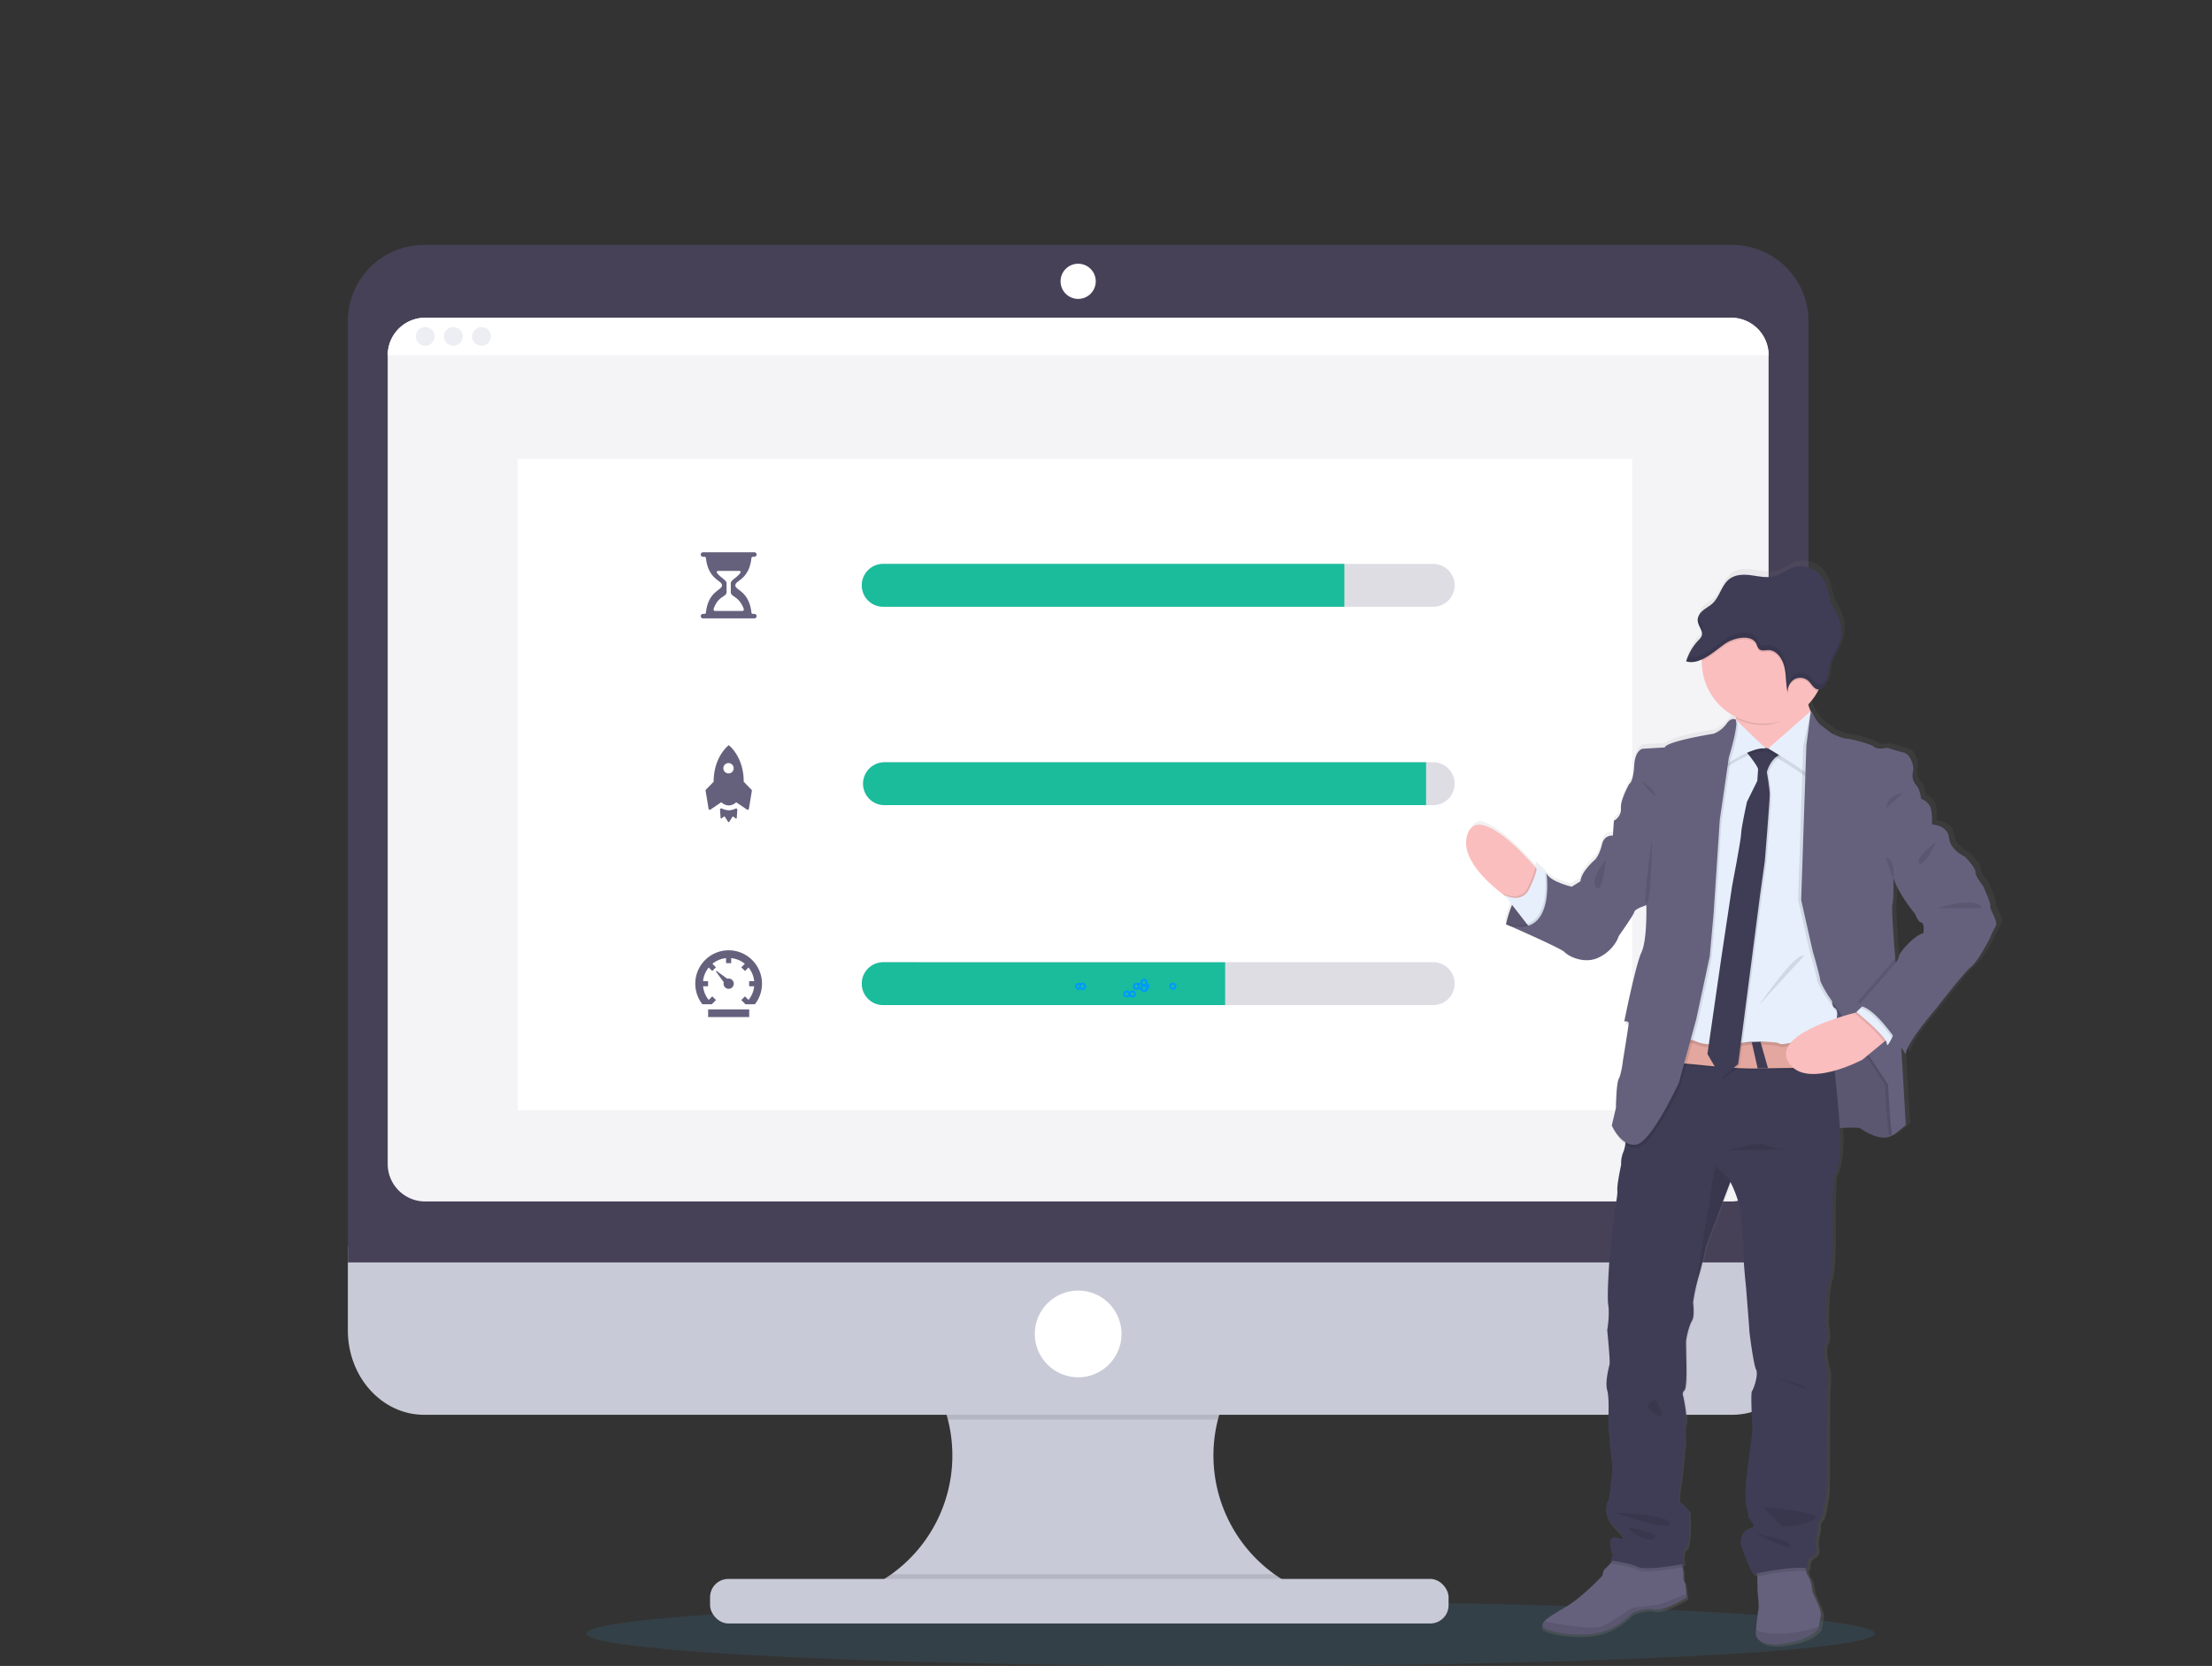 <?xml version="1.0" encoding="UTF-8" standalone="no"?>
<svg
   id="fb638577-3af1-4e62-8e8d-f046cc0653af"
   data-name="Layer 1"
   width="1150.44"
   height="866.47"
   viewBox="0 0 1150.44 866.47"
   version="1.1"
   sodipodi:docname="speed.svg"
   inkscape:version="1.3.2 (091e20e, 2023-11-25)"
   xmlns:inkscape="http://www.inkscape.org/namespaces/inkscape"
   xmlns:sodipodi="http://sodipodi.sourceforge.net/DTD/sodipodi-0.dtd"
   xmlns="http://www.w3.org/2000/svg"
   xmlns:svg="http://www.w3.org/2000/svg">
  <rect x="0" y="0" width="1150.44" height="866.47" fill="#333333" stroke="none"/>
  <sodipodi:namedview
     id="namedview112"
     pagecolor="#ffffff"
     bordercolor="#cccccc"
     borderopacity="1"
     inkscape:showpageshadow="0"
     inkscape:pageopacity="1"
     inkscape:pagecheckerboard="0"
     inkscape:deskcolor="#d1d1d1"
     inkscape:zoom="1"
     inkscape:cx="634.5"
     inkscape:cy="516.5"
     inkscape:window-width="1392"
     inkscape:window-height="794"
     inkscape:window-x="0"
     inkscape:window-y="25"
     inkscape:window-maximized="0"
     inkscape:current-layer="fb638577-3af1-4e62-8e8d-f046cc0653af" />
  <defs
     id="defs3">
    <linearGradient
       id="fe8c9d3d-ae8a-494a-b31b-bd29b33b8840"
       x1="296.46"
       y1="871.67"
       x2="296.46"
       y2="306.73"
       gradientTransform="translate(636.4)"
       gradientUnits="userSpaceOnUse">
      <stop
         offset="0"
         stop-color="gray"
         stop-opacity="0.25"
         id="stop1" />
      <stop
         offset="0.54"
         stop-color="gray"
         stop-opacity="0.12"
         id="stop2" />
      <stop
         offset="1"
         stop-color="gray"
         stop-opacity="0.1"
         id="stop3" />
    </linearGradient>
  </defs>
  <title
     id="title3">site stats</title>
  <path
     d="M1150.19,608.8q-1.62,1.1-3.3,2.13a115.77,115.77,0,0,1-12.91,6.91c-23.47,10.85-52.37,16.15-80.52,19.75-63.16,8.08-127.64,9.65-191.84,11.19-173.48,4.17-347.41,8.35-520.43-1.28-68.36-3.8-138.25-10.16-200.21-29.66q-13.32-4.19-26.12-9.22c-17.26-6.81-33.85-15.11-47.63-25-13-9.28-23.47-19.94-29.75-32.06-13.09-25.24-6.16-53.59,8.79-78.34a241.83,241.83,0,0,1,21-28.76C78.77,430.57,91.5,417,103.11,403.12c41.32-49.55,68.28-112.12,30.14-162.87-11-14.58-26.8-27.38-35.73-42.61-11.41-19.46-10.52-41.08-6.9-62.08.47-2.65,1-5.3,1.49-7.92C98.35,96.5,110,63,145.86,43.51c37.29-20.2,90.25-19.18,136.55-12,72,11.24,138.42,34.71,205.5,55.92S625.23,128,699,130.12c65.13,1.83,141.09-11.93,184.31-47.73,42-34.75,120.9-37.4,177.8-16.4,39,14.4,68.16,40.37,80.44,69.57a82,82,0,0,1,5.36,18.12,73.59,73.59,0,0,1,1,17.08c-.18,2.83-.51,5.62-1,8.38-9.51,57.62-77.91,103.06-119.5,154.54-20.32,25.14-34.66,55.33-20.69,82.45,21.31,41.31,95.41,56,140.19,86.74,8.6,5.89,16.12,12.39,22,19.8C1190.53,550,1182.52,587,1150.19,608.8Z"
     transform="translate(-30.56 -15.24)"
     fill="#43b7ff"
     opacity="0.1"
     id="path3"
     style="fill:none" />
  <g
     id="bcb547b9-8dd8-4d76-924a-52de61933c6c"
     data-name="flowers"
     style="fill:none"
     transform="matrix(1.442,0,0,0.72,97.442,101.785)">
    <path
       d="m 325.47,340.09 c 0,0 -46,-81.52 -115.32,-105 -29.09,-9.86 -54.48,-28.4 -71.84,-53.74 a 237.72,237.72 0 0 1 -21.2,-38.13"
       transform="translate(-30.56,-15.24)"
       fill="none"
       stroke="#535461"
       stroke-miterlimit="10"
       stroke-width="2"
       id="path4"
       style="fill:none" />
    <path
       d="m 73.52,128.15 c 7.9,7.66 44.68,15.59 44.68,15.59 0,0 -9,-36.53 -16.92,-44.19 a 19.93,19.93 0 0 0 -27.76,28.6 z"
       transform="translate(-30.56,-15.24)"
       fill="#43b7ff"
       id="path5"
       style="fill:none" />
    <path
       d="m 94.33,194.24 c 10.79,2.14 46,-11.19 46,-11.19 0,0 -27.42,-25.76 -38.22,-27.9 a 19.93,19.93 0 0 0 -7.75,39.09 z"
       transform="translate(-30.56,-15.24)"
       fill="#43b7ff"
       id="path6"
       style="fill:none" />
    <path
       d="m 170.08,265.76 c 10.4,-3.6 34,-32.87 34,-32.87 0,0 -36.68,-8.39 -47.07,-4.79 a 19.93,19.93 0 1 0 13,37.66 z"
       transform="translate(-30.56,-15.24)"
       fill="#43b7ff"
       id="path7"
       style="fill:none" />
    <path
       d="m 239.59,307 c 10.86,-1.79 39.1,-26.64 39.1,-26.64 0,0 -34.69,-14.51 -45.59,-12.72 a 19.946,19.946 0 1 0 6.49,39.36 z"
       transform="translate(-30.56,-15.24)"
       fill="#43b7ff"
       id="path8"
       style="fill:none" />
    <path
       d="m 171,154.51 c 0,11 -19.9,42.92 -19.9,42.92 0,0 -19.94,-31.9 -19.95,-42.9 a 19.93,19.93 0 1 1 39.85,0 z"
       transform="translate(-30.56,-15.24)"
       fill="#43b7ff"
       id="path9"
       style="fill:none" />
    <path
       d="m 251.65,203.73 c -3.29,10.5 -31.84,35 -31.84,35 0,0 -9.48,-36.41 -6.2,-46.91 a 19.93,19.93 0 0 1 38,11.91 z"
       transform="translate(-30.56,-15.24)"
       fill="#43b7ff"
       id="path10"
       style="fill:none" />
    <path
       d="M 323.49,262.33 C 322,273.23 298,302.21 298,302.21 c 0,0 -15.5,-34.28 -14,-45.19 a 19.93,19.93 0 1 1 39.5,5.31 z"
       transform="translate(-30.56,-15.24)"
       fill="#43b7ff"
       id="path11"
       style="fill:none" />
    <path
       d="m 73.52,128.15 c 7.9,7.66 44.68,15.59 44.68,15.59 0,0 -9,-36.53 -16.92,-44.19 a 19.93,19.93 0 0 0 -27.76,28.6 z"
       transform="translate(-30.56,-15.24)"
       opacity="0.25"
       id="path12"
       style="fill:none" />
    <path
       d="m 94.33,194.24 c 10.79,2.14 46,-11.19 46,-11.19 0,0 -27.42,-25.76 -38.22,-27.9 a 19.93,19.93 0 0 0 -7.75,39.09 z"
       transform="translate(-30.56,-15.24)"
       opacity="0.25"
       id="path13"
       style="fill:none" />
    <path
       d="m 170.08,265.76 c 10.4,-3.6 34,-32.87 34,-32.87 0,0 -36.68,-8.39 -47.07,-4.79 a 19.93,19.93 0 1 0 13,37.66 z"
       transform="translate(-30.56,-15.24)"
       opacity="0.25"
       id="path14"
       style="fill:none" />
    <path
       d="m 239.59,307 c 10.86,-1.79 39.1,-26.64 39.1,-26.64 0,0 -34.69,-14.51 -45.59,-12.72 a 19.946,19.946 0 1 0 6.49,39.36 z"
       transform="translate(-30.56,-15.24)"
       opacity="0.25"
       id="path15"
       style="fill:none" />
    <path
       d="m 171,154.51 c 0,11 -19.9,42.92 -19.9,42.92 0,0 -19.94,-31.9 -19.95,-42.9 a 19.93,19.93 0 1 1 39.85,0 z"
       transform="translate(-30.56,-15.24)"
       opacity="0.25"
       id="path16"
       style="fill:none" />
    <path
       d="m 251.65,203.73 c -3.29,10.5 -31.84,35 -31.84,35 0,0 -9.48,-36.41 -6.2,-46.91 a 19.93,19.93 0 0 1 38,11.91 z"
       transform="translate(-30.56,-15.24)"
       opacity="0.25"
       id="path17"
       style="fill:none" />
    <path
       d="M 323.49,262.33 C 322,273.23 298,302.21 298,302.21 c 0,0 -15.5,-34.28 -14,-45.19 a 19.93,19.93 0 1 1 39.5,5.31 z"
       transform="translate(-30.56,-15.24)"
       opacity="0.25"
       id="path18"
       style="fill:none" />
    <path
       d="m 322.82,338.47 c 0,0 -9,-93.17 -62.88,-142.73 -22.59,-20.8 -38.29,-48.05 -43.9,-78.24 a 238.23,238.23 0 0 1 -3.92,-43.45"
       transform="translate(-30.56,-15.24)"
       fill="none"
       stroke="#535461"
       stroke-miterlimit="10"
       stroke-width="2"
       id="path19"
       style="fill:none" />
    <path
       d="M 178.37,42.62 C 182.49,52.82 212.9,75 212.9,75 c 0,0 6.55,-37 2.44,-47.25 a 19.944,19.944 0 0 0 -37,14.9 z"
       transform="translate(-30.56,-15.24)"
       fill="#43b7ff"
       id="path20"
       style="fill:none" />
    <path
       d="m 170.61,111.47 c 9,6.33 46.57,8.4 46.57,8.4 0,0 -14.64,-34.66 -23.64,-41 a 19.93,19.93 0 0 0 -22.93,32.6 z"
       transform="translate(-30.56,-15.24)"
       fill="#43b7ff"
       id="path21"
       style="fill:none" />
    <path
       d="m 210.89,207.55 c 11,0.92 44.44,-16.26 44.44,-16.26 0,0 -30.13,-22.53 -41.1,-23.45 a 19.93,19.93 0 1 0 -3.34,39.71 z"
       transform="translate(-30.56,-15.24)"
       fill="#43b7ff"
       id="path22"
       style="fill:none" />
    <path
       d="m 257.73,273.38 c 10.66,2.77 46.55,-8.51 46.55,-8.51 0,0 -25.89,-27.3 -36.54,-30.06 a 19.923,19.923 0 0 0 -10,38.57 z"
       transform="translate(-30.56,-15.24)"
       fill="#43b7ff"
       id="path23"
       style="fill:none" />
    <path
       d="m 256.78,106.2 c -4.45,10.07 -35.59,31.18 -35.59,31.18 0,0 -5.3,-37.25 -0.85,-47.31 a 19.93,19.93 0 0 1 36.44,16.13 z"
       transform="translate(-30.56,-15.24)"
       fill="#43b7ff"
       id="path24"
       style="fill:none" />
    <path
       d="m 310.59,183.89 c -7.26,8.27 -43.29,19.1 -43.29,19.1 0,0 6.08,-37.13 13.35,-45.4 a 19.93,19.93 0 1 1 29.94,26.3 z"
       transform="translate(-30.56,-15.24)"
       fill="#43b7ff"
       id="path25"
       style="fill:none" />
    <path
       d="m 352.53,266.58 c -5.76,9.38 -39.44,26.14 -39.44,26.14 0,0 -0.28,-37.62 5.48,-47 a 19.945,19.945 0 0 1 34,20.86 z"
       transform="translate(-30.56,-15.24)"
       fill="#43b7ff"
       id="path26"
       style="fill:none" />
  </g>
  <ellipse
     cx="639.99"
     cy="849.64"
     rx="335.02"
     ry="16.83"
     fill="#43b7ff"
     opacity="0.1"
     id="ellipse26" />
  <path
     d="M296.73,832.62s-42.28-2.55-37.3,27.07c0,0-1,5.24,3.76,7.62,0,0,.07-2.2,4.33-1.45a20,20,0,0,0,4.6.22,9.56,9.56,0,0,0,5.61-2.32h0s11.89-4.91,16.51-24.34c0,0,3.42-4.23,3.28-5.32l-7.13,3s2.44,5.14.52,9.42c0,0-.23-9.24-1.6-9-.28.05-3.71,1.78-3.71,1.78s4.19,9,1,15.49c0,0,1.2-11.05-2.34-14.84l-5,2.93s4.9,9.27,1.58,16.82c0,0,.85-11.59-2.64-16.1l-4.55,3.55s4.61,9.12,1.8,15.39c0,0-.37-13.49-2.79-14.51,0,0-4,3.51-4.58,5,0,0,3.15,6.62,1.19,10.12,0,0-1.2-9-2.18-9,0,0-4,5.95-4.38,10,0,0,.17-6.07,3.42-10.6a11.9,11.9,0,0,0-6.08,3.14s.62-4.21,7.06-4.58c0,0,3.28-4.51,4.15-4.79,0,0-6.4-.54-10.28,1.19,0,0,3.42-4,11.46-2.17l4.49-3.67s-8.43-1.15-12,.12c0,0,4.11-3.51,13.21-.95L283,838.9s-7.18-1.54-11.46-1c0,0,4.51-2.43,12.9.21l3.49-1.57s-5.26-1-6.8-1.2-1.63-.59-1.63-.59a18.26,18.26,0,0,1,9.89,1.1S296.85,833.08,296.73,832.62Z"
     transform="translate(-30.56 -15.24)"
     fill="#43b7ff"
     id="path27"
     style="fill:none" />
  <ellipse
     cx="237.04"
     cy="854.65"
     rx="29.92"
     ry="5.06"
     fill="#43b7ff"
     opacity="0.1"
     id="ellipse27"
     style="fill:none" />
  <path
     d="M222.65,834.2s-23.83-1.44-21,15.26a4.07,4.07,0,0,0,2.12,4.29s0-1.23,2.44-.81a11.13,11.13,0,0,0,2.59.12,5.34,5.34,0,0,0,3.17-1.31h0s6.7-2.76,9.3-13.72c0,0,1.93-2.38,1.85-3l-4,1.72s1.37,2.9.29,5.31c0,0-.13-5.2-.9-5.08-.16,0-2.09,1-2.09,1s2.37,5.06.58,8.73c0,0,.68-6.23-1.32-8.36L212.81,840s2.76,5.22.89,9.48c0,0,.48-6.53-1.48-9.07l-2.57,2s2.6,5.14,1,8.67c0,0-.2-7.6-1.57-8.18a15.45,15.45,0,0,0-2.58,2.8s1.77,3.73.67,5.7c0,0-.67-5.06-1.23-5.09,0,0-2.24,3.36-2.47,5.66a12.24,12.24,0,0,1,1.93-6,6.77,6.77,0,0,0-3.43,1.77s.35-2.37,4-2.58c0,0,1.85-2.54,2.34-2.7,0,0-3.61-.3-5.79.67,0,0,1.92-2.24,6.45-1.22l2.54-2.07s-4.75-.65-6.77.07c0,0,2.32-2,7.45-.54l2.76-1.65a25.22,25.22,0,0,0-6.47-.56s2.55-1.37,7.28.12l2-.89s-3-.58-3.84-.67-.91-.33-.91-.33a10.17,10.17,0,0,1,5.57.62S222.73,834.46,222.65,834.2Z"
     transform="translate(-30.56 -15.24)"
     fill="#43b7ff"
     id="path28"
     style="fill:none" />
  <ellipse
     cx="175.67"
     cy="839.97"
     rx="16.87"
     ry="2.85"
     fill="#43b7ff"
     opacity="0.1"
     id="ellipse28"
     style="fill:none" />
  <path
     d="M268,798.78s-28.78-1.73-25.39,18.44a4.92,4.92,0,0,0,2.56,5.18s.05-1.5,3-1a13.14,13.14,0,0,0,3.13.15A6.46,6.46,0,0,0,255.1,820h0s8.09-3.34,11.24-16.56c0,0,2.32-2.88,2.23-3.63l-4.85,2.08s1.65,3.5.35,6.41c0,0-.16-6.28-1.09-6.14-.19,0-2.52,1.22-2.52,1.22s2.85,6.1.7,10.54c0,0,.81-7.52-1.6-10.1l-3.41,2s3.33,6.31,1.07,11.45c0,0,.58-7.89-1.79-11l-3.1,2.42s3.13,6.21,1.22,10.47c0,0-.25-9.18-1.89-9.87,0,0-2.71,2.39-3.13,3.37,0,0,2.15,4.51.82,6.89,0,0-.82-6.12-1.49-6.15,0,0-2.7,4.06-3,6.83a14.77,14.77,0,0,1,2.33-7.22,8.15,8.15,0,0,0-4.14,2.15s.42-2.87,4.81-3.12c0,0,2.23-3.08,2.82-3.26,0,0-4.35-.37-7,.8,0,0,2.33-2.7,7.8-1.47l3.06-2.5s-5.74-.78-8.17.08c0,0,2.8-2.39,9-.64l3.33-2s-4.89-1-7.8-.67c0,0,3.07-1.66,8.78.14l2.38-1.07s-3.58-.7-4.63-.81-1.11-.41-1.11-.41a12.43,12.43,0,0,1,6.73.75S268.12,799.1,268,798.78Z"
     transform="translate(-30.56 -15.24)"
     fill="#43b7ff"
     id="path29"
     style="fill:none" />
  <ellipse
     cx="217.64"
     cy="808.92"
     rx="20.37"
     ry="3.44"
     fill="#43b7ff"
     opacity="0.1"
     id="ellipse29"
     style="fill:none" />
  <path
     d="M707.54,842.05v7.82H476.28v-6.35a76,76,0,0,0,5.23-140.37H706a76.09,76.09,0,0,0-42,50.39A76,76,0,0,0,693.36,834,76.07,76.07,0,0,0,707.54,842.05Z"
     transform="translate(-30.56 -15.24)"
     fill="#c8cad7"
     id="path30" />
  <path
     d="M706,703.15a76.09,76.09,0,0,0-42,50.39H523.53a76.09,76.09,0,0,0-42-50.39Z"
     transform="translate(-30.56 -15.24)"
     opacity="0.1"
     id="path31" />
  <path
     d="M211.48,663.31v43.9c0,24.24,17.74,43.89,39.63,43.89H931.49c21.89,0,39.63-19.65,39.63-43.89v-43.9Z"
     transform="translate(-30.56 -15.24)"
     fill="#c8cad7"
     id="path32" />
  <path
     d="M707.54,842.05v7.82H476.28v-6.35a76.11,76.11,0,0,0,17.84-9.5H693.36A76.07,76.07,0,0,0,707.54,842.05Z"
     transform="translate(-30.56 -15.24)"
     opacity="0.1"
     id="path33" />
  <rect
     x="369.3"
     y="821.22"
     width="384.09"
     height="23.17"
     rx="9.5"
     ry="9.5"
     fill="#c8cad7"
     id="rect33" />
  <path
     d="M971.12,182.28a39.63,39.63,0,0,0-39.63-39.63H251.11a39.63,39.63,0,0,0-39.63,39.63V671.85H971.12Z"
     transform="translate(-30.56 -15.24)"
     fill="#474157"
     id="path34" />
  <path
     d="M950.39,200V620.63a19.5,19.5,0,0,1-19.51,19.51H251.71a19.5,19.5,0,0,1-19.51-19.51V200a19.51,19.51,0,0,1,19.51-19.51H930.88A19.51,19.51,0,0,1,950.39,200Z"
     transform="translate(-30.56 -15.24)"
     fill="#f4f4f7"
     id="path35" />
  <circle
     cx="560.74"
     cy="146.32"
     r="9.15"
     fill="#fff"
     id="circle35" />
  <circle
     cx="560.74"
     cy="693.8"
     r="22.56"
     fill="#fff"
     id="circle36" />
  <path
     d="M950.39,200H232.21a19.5,19.5,0,0,1,19.5-19.51H930.88A19.5,19.5,0,0,1,950.39,200Z"
     transform="translate(-30.56 -15.24)"
     fill="#fff"
     id="path36" />
  <circle
     cx="221.15"
     cy="174.97"
     r="4.88"
     fill="#ededf4"
     id="circle37" />
  <circle
     cx="235.78"
     cy="174.97"
     r="4.88"
     fill="#ededf4"
     id="circle38" />
  <circle
     cx="250.42"
     cy="174.97"
     r="4.88"
     fill="#ededf4"
     id="circle39" />
  <rect
     x="269.26"
     y="238.76"
     width="579.62"
     height="338.72"
     fill="#fff"
     id="rect39" />
  <path
     d="M398.85,540.23h21.37v4H398.85Zm10.69-10.69a2.67,2.67,0,1,0-.74-5.24l-5.57-4.07-.33.3,4.08,5.56a2.83,2.83,0,0,0-.11.78A2.66,2.66,0,0,0,409.54,529.54Z"
     transform="translate(-30.56 -15.24)"
     fill="#65617d"
     id="path39" />
  <path
     d="M409.54,509.5a17.37,17.37,0,0,0-13.69,28.06h4.91l.34-.34,1.84-1.84L401,533.47l-1.84,1.83a13.26,13.26,0,0,1-2.94-7.09h2.6v-2.68h-2.6a13.26,13.26,0,0,1,2.94-7.09l1.84,1.83,1.91-1.91-1.83-1.84a13.27,13.27,0,0,1,7.09-2.94v2.6h2.67v-2.6a13.34,13.34,0,0,1,7.1,2.94l-1.84,1.84,1.92,1.91,1.84-1.83a13.34,13.34,0,0,1,2.94,7.09h-2.61v2.68h2.61a13.34,13.34,0,0,1-2.94,7.09l-1.84-1.83-1.92,1.91,1.85,1.84.33.34h4.91a17.37,17.37,0,0,0-13.68-28.06Z"
     transform="translate(-30.56 -15.24)"
     fill="#65617d"
     id="path40" />
  <path
     d="M409.53,436.66a9,9,0,0,1-3.58-.91.64.64,0,0,0-.91.63l.29,4.26a.33.33,0,0,0,.53.23l1.21-.92a.33.33,0,0,1,.47.09l1.71,2.68a.33.33,0,0,0,.55,0l1.72-2.68A.33.33,0,0,1,412,440l1.21.92a.33.33,0,0,0,.53-.23l.29-4.26a.65.65,0,0,0-.91-.63,9.07,9.07,0,0,1-3.58.91Z"
     transform="translate(-30.56 -15.24)"
     fill="#65617d"
     id="path41" />
  <path
     d="M421.36,425.93l-4-4.1c0-13.19-7.78-19-7.78-19s-7.86,5.85-7.86,19l-4,4.1a.7.7,0,0,0-.19.59l1.54,9.33a.64.64,0,0,0,1,.46l5.61-3.8a6.34,6.34,0,0,0,3.93,1.67,6,6,0,0,0,3.85-1.67l5.6,3.8a.64.64,0,0,0,1-.46l1.55-9.34A.73.73,0,0,0,421.36,425.93Zm-11.79-8.44a2.68,2.68,0,1,1,2.56-2.67A2.62,2.62,0,0,1,409.57,417.49Z"
     transform="translate(-30.56 -15.24)"
     fill="#65617d"
     id="path42" />
  <path
     d="M422.86,334.53h-.42c-.55,0-1-.07-1.06-.62h0c-1.22-11.34-8.37-11.56-8.37-14.23s7.16-2.89,8.37-14.23h0c.06-.55.51-.62,1.06-.62h.42a1.2,1.2,0,0,0,1.21-1.11,1.18,1.18,0,0,0-1.17-1.23H396.21a1.2,1.2,0,0,0-1.2,1.11,1.17,1.17,0,0,0,1.17,1.23h.46c.54,0,1,.07,1.06.62h0c1.22,11.34,8.37,11.56,8.37,14.23s-7.16,2.89-8.37,14.23h0c-.06.55-.52.62-1.06.62h-.43a1.2,1.2,0,0,0-1.2,1.11,1.17,1.17,0,0,0,1.17,1.23H422.9a1.17,1.17,0,0,0,1.17-1.23A1.21,1.21,0,0,0,422.86,334.53Zm-21.06-2.85c2.4-6.67,6.64-5.86,6.64-8.49v-4.64c0-1.62-3.07-2.75-5-5.38a.65.65,0,0,1,.54-1h11.1a.65.65,0,0,1,.56,1c-1.89,2.64-5,3.77-5,5.39v4.64c0,2.61,4.08,1.9,6.66,8.49.24.59.06,1.33-.57,1.33H402.38C401.73,333,401.58,332.28,401.8,331.68Z"
     transform="translate(-30.56 -15.24)"
     fill="#65617d"
     id="path43" />
  <path
     d="M787.1,319.67A11.13,11.13,0,0,1,776,330.82H490.25a11.15,11.15,0,1,1,0-22.29H776A11.14,11.14,0,0,1,787.1,319.67Z"
     transform="translate(-30.56 -15.24)"
     fill="#5a5773"
     opacity="0.2"
     id="path44" />
  <path
     d="M787.1,422.84A11.13,11.13,0,0,1,776,434H490.25a11.15,11.15,0,0,1,0-22.29H776A11.15,11.15,0,0,1,787.1,422.84Z"
     transform="translate(-30.56 -15.24)"
     fill="#5a5773"
     opacity="0.2"
     id="path45" />
  <path
     d="M787.1,526.87A11.13,11.13,0,0,1,776,538H490.25a11.15,11.15,0,1,1,0-22.29H776A11.14,11.14,0,0,1,787.1,526.87Z"
     transform="translate(-30.56 -15.24)"
     fill="#5a5773"
     opacity="0.2"
     id="path46" />
  <path
     d="M729.75,308.53v22.29H490.25a11.15,11.15,0,1,1,0-22.29Z"
     transform="translate(-30.56 -15.24)"
     fill="#43b7ff"
     id="path47"
     style="fill:#1abc9c;fill-opacity:1" />
  <path
     d="M772.25,411.69V434h-282a11.15,11.15,0,0,1,0-22.29Z"
     transform="translate(-30.56 -15.24)"
     fill="#43b7ff"
     id="path48"
     style="fill:#1abc9c;fill-opacity:1" />
  <path
     d="M667.75,515.73V538H490.25a11.15,11.15,0,1,1,0-22.29Z"
     transform="translate(-30.56 -15.24)"
     fill="#43b7ff"
     id="path49"
     style="fill:#1abc9c;fill-opacity:1" />
  <path
     d="M1068.58,484.82c.55-1.49-3.55-9.78-3.55-10.19s-4.25-5-4.25-7.61-5.61-8.16-5.61-8.16-7.53-3.13-8.35-9.92-9-6.93-9-6.93h0s0-.62,0-1.56c0-2.12-.06-5.88-1-7.95a8,8,0,0,0-4.66-3.94s-.82-5.31-2.46-6.94a7.8,7.8,0,0,1-1.91-7.34c.82-2.57-1.09-9.1-5.07-10s-8.48-2.45-8.48-2.45-.45.09-1.1.18l-.55-.18a23.61,23.61,0,0,1-2.87.36,3.54,3.54,0,0,1-2.32-.77C1006,399.87,995,397,992.9,397s-7.95-2.73-7.95-2.73l-5.88-4.48c-1.65-1.26-4.7-6.36-5.14-7.1l-.06-.1h0l0,0a25.59,25.59,0,0,1-1.24-3.58v0a32.58,32.58,0,0,0,5.09-7c.14-.26.26-.53.4-.8a2.89,2.89,0,0,0,.88-.14l.37-.14a6,6,0,0,0,2.9-3.47h0c.11-.3.19-.6.27-.9l.06-.3c0-.21.09-.42.13-.62l.06-.35c0-.21.07-.41.09-.62s0-.23,0-.34.06-.52.1-.77h0a27.39,27.39,0,0,1,.43-2.86s0,0,0,0h0c.82-3.69,3-6.81,4.61-10.22h0c.22-.49.44-1,.63-1.49s.38-1.09.54-1.65c0-.17.09-.34.13-.51.11-.41.2-.81.28-1.23,0-.18.07-.36.1-.54.09-.56.17-1.13.22-1.7a21,21,0,0,0-1.41-9.55c-1-2.55-2.55-4.85-3.59-7.4-1.57-3.87-2-8.25-3.91-11.93-3.22-6.18-10.81-9.28-17-6.95-3,1.11-5.55,3.26-8.57,4.22-4,1.29-8.38.32-12.56-.26s-8.82-.63-12.18,2.1c-3.88,3.15-4.94,9.06-8.58,12.52-1.53,1.45-3.42,2.38-5,3.72a8.14,8.14,0,0,0-2.53,3.46,2.46,2.46,0,0,0-.09.29,2,2,0,0,0-.09.35c0,.14-.05.27-.07.41s0,.19,0,.28a5.93,5.93,0,0,0,0,.73h0a5.07,5.07,0,0,0,.11.68c0,.07,0,.13,0,.19s.1.38.17.57l0,.11c.07.21.16.41.24.62s.09.2.14.31a2.72,2.72,0,0,0,.11.25,16.84,16.84,0,0,1,1.27,3.16,3.49,3.49,0,0,1-.13,2.09,6.37,6.37,0,0,1-1.51,2,28.24,28.24,0,0,0-6.18,9.89c-.16.42-.31.84-.44,1.27v0l.18.05a7.36,7.36,0,0,0,1.2.26c.23,0,.46.06.69.07a10.51,10.51,0,0,0,2.79-.21l.7-.16a17.85,17.85,0,0,0,2.77-1c0,.28,0,.55,0,.83s0,.31,0,.47a32.33,32.33,0,0,0,18,28.91l.12.88.09.74-.37-.35s-2.47-1.23-4.79,2.31a15.49,15.49,0,0,1-6.71,5.16s-24.91,3.94-25.87,7.21l-11.63.68s-4.11.54-4.52,9.1-2.6,9.38-2.6,9.38-4.79,8.43-4.38,12.78S870,440.1,870,440.1l-.55,7.75s-4.52-.68-5.75,4.62-3.42,7.75-3.42,7.75-7.53,6.25-7.94,11.55l-4.65,2.86s-10.82-2.45-13.28-6.8l-.76-.71a.53.53,0,0,1-.06-.1v0c-1.62-1.52-5.05-4.72-4.53-4a3.32,3.32,0,0,1,.22,2.19l-.8-.9L826.33,462S810.24,443.51,800,442.21h0a6.51,6.51,0,0,0-4.6,4.46c-1.3,4.42-2.66,11.74.72,15.34L812.3,479.3l.42.31,3.52,4.52c-.59,1.42-1.09,2.8-1.51,4.05l0,.12c-.09.27-.17.54-.25.79l-.09.27c-.08.26-.15.51-.23.75s-.08.3-.13.45,0,.17-.07.26c-.39,1.36-.63,2.41-.76,3l-.91-.28.89.38a.89.89,0,0,0,0,.14,2.11,2.11,0,0,0-.06.29c.27.12.55.25.84.36,4.79,2.09,28.72,12.59,30,14.18,1.37,1.77,10.41,6.93,18.62,2.58s10-11,10-11,7.94-11,8.21-12.64,6.43-3.53,6.43-3.53.55,18.21-2.6,24.87-9,36.16-9,36.16a4.16,4.16,0,0,1,1.17-.07l-.35,1.7a4.07,4.07,0,0,1,1.45,0c-.44,3.35-3,18.92-3,18.92s-.83,7.07-2.19,9.52-1.51,15.22-1.51,15.22l-2.19,9.24s.29.64.83,1.6v0s2.35,5.21,6.31,8.14a16.69,16.69,0,0,1-1.11,4.22,14.78,14.78,0,0,0-1.09,6.53s-2.33,10.46-2.05,13.46-1.51,10.33-1.51,10.33l-2.46,23.65s-1.64,20.52-.82,26.1-.55,13.18-.55,13.18,1.64,16.18,1.23,17.94-2.46,9.38-1.23,13.59.55,15.77.55,15.77.82,15.23,1.77,20.12-.27,11.15-.27,11.15-1,10.46-1.37,10.46-4,7.2,3.28,14.27,2.75,6,2.75,6-5.75-2.85-5.07,3c.65,5.57,1.55,4.11,1.63,4l-1.36,4.47,1,.13c-.26.31-.52.63-.8,1a21.67,21.67,0,0,1-2.75,2.87c-1.65,1.22-1.79,3.93-1.79,3.93s-10.12,11-19.57,16.58c-5,2.94-9.25,5.42-11.12,7.48-1.69,1.84-1.41,3.33,2.09,4.49,7.39,2.45,20.39,3.67,29.7.55a34.77,34.77,0,0,0,14.51-9.38s5.88-3,11.63-1.91,17.25-6.39,17.25-6.39l-.21-1.92-.61-5.56a4.4,4.4,0,0,1-1-3.39,17.4,17.4,0,0,0-.48-4.89c-.1-.54-.2-1.07-.3-1.58l1.05-.19s-1.37-6.93,1.1-8.3,1.77-19.16,1.77-19.16-3.14-4.08-4.79-4.76-.14-9.11.14-10.19S907.63,765,907.63,765s-.82-6.65.27-9.51-1.37-13.86-1.37-13.86-.82-1.36.69-3,.95-16.17.95-16.17-.13-7.34-.13-9.25,1.64-8.83,3.14-11.14.55-9.51.55-9.51v0l.08-.55c0-.2.08-.46.13-.76l.12-.73a104.42,104.42,0,0,1,2.67-11.8c1.78-5.71,3.83-15.76,3.83-15.76L931.3,629.7l.14-.39s5.88,10.87,5.88,20.94c0,0,1.51,12.09,1.1,15.35s1.24,18.62,1.24,18.62,1.77,22,1.77,23,2.19,17.94,3.56,20.52-1.37,10.47-2.19,11.28.27,20.8.27,20.8-2.05,15.76-2.46,19-2.05,15.77-.68,20.66.82,5.57.82,5.57,4.93,5,2,5.44a7.54,7.54,0,0,0-5.48,9.92,129.35,129.35,0,0,0,6,14.55l2.27-.48,0,1.62.16,8.1s1,7.75.42,9.52A100.9,100.9,0,0,0,945,864.29c-.1,1.16-.16,1.94-.16,1.94s0,7.2,15.2,5S978,863.1,978,863.1s0-.28.12-.75c.22-1.37.71-4.29,1.12-5.91.55-2.18-4.38-12-4.38-12s-.82-6.66-2.19-8.16a6.93,6.93,0,0,1-1.1-2.85c-.13-.55-.24-1.12-.33-1.68q.54.08,1,.18s-.83-4.75,2.33-6.25,2.32-4.62,1.91-6,1.23-9,1.23-9a4.44,4.44,0,0,1,1.1-4.35c1.92-1.9,3.42-15.22,3.42-15.22l.27-51.38s1-9.11-.13-12.78-2.19-10.73-.69-12.64.14-10.74.14-10.74,0-18.62,2.05-23.24,1.37-33.84,1.37-33.84l.55-19.17s4.47-4.23,3.41-26.29c4.77-.3,10.15-.47,11,.19,1.51,1.22,11.22,7.48,17,3.53,1.23-.54,6.84-5.3,6.84-5.3l-2.41-40.75c1.5,2.27,2.42,3.78,2.42,3.78,0-5.71,16.15-24.19,16.15-24.19s15.05-19.44,18.34-21.75,9.71-14.55,9.71-14.55a59.23,59.23,0,0,1,3.29-6.79C1073,492.84,1068,486.32,1068.58,484.82Zm-35.31,14.27c-4.1.41-12.73,9.79-12.86,11.83a8.57,8.57,0,0,1-1.82,3.65c-.07-.82-.14-1.65-.2-2.5-1-12-2-26.65-1.54-28.07.82-2.44.54-13.45.54-13.45l0,0,.15-.21c2.76,8.53,11.33,18.59,11.33,18.59s1.51,4.35,3.29,4.48S1033.27,499.09,1033.27,499.09Z"
     transform="translate(-30.56 -15.24)"
     fill="url(#fe8c9d3d-ae8a-494a-b31b-bd29b33b8840)"
     id="path50" />
  <path
     d="M813.82,496s5-26.17,21-26.3l11.73,24.14-7.82,5.4S821.78,499.77,813.82,496Z"
     transform="translate(-30.56 -15.24)"
     fill="#65617d"
     id="path51" />
  <path
     d="M846.6,493.83l-7.83,5.4s-12,.38-20.5-1.73a23.18,23.18,0,0,1-4.45-1.51s0-.15.09-.42a.54.54,0,0,1,0-.1,59.19,59.19,0,0,1,3-9.61c.49-1.18,1-2.39,1.66-3.6,2.35-4.52,5.65-9,10.17-11.15a13.88,13.88,0,0,1,5.35-1.4l.48,0h.24l.25.53,4,8.16Z"
     transform="translate(-30.56 -15.24)"
     opacity="0.1"
     id="path52" />
  <path
     d="M979.88,602.56s16.86-1.62,18.34-.41,11.06,7.42,16.73,3.51,1.89-17.54,1.89-18.08-.54-19.83-.54-19.83l-10.12-13.62L993.5,530.25l-25.9-2.56.67,37.9L968.14,585Z"
     transform="translate(-30.56 -15.24)"
     fill="#65617d"
     id="path53" />
  <path
     d="M979.88,602.56s16.86-1.62,18.34-.41,11.06,7.42,16.73,3.51,1.89-17.54,1.89-18.08-.54-19.83-.54-19.83l-10.12-13.62L993.5,530.25l-25.9-2.56.67,37.9L968.14,585Z"
     transform="translate(-30.56 -15.24)"
     opacity="0.1"
     id="path54" />
  <path
     d="M831.49,469s-1.34,16.46-11.6,16.73c0,0-2.9-1.75-6.81-4.67-9-6.75-23.3-19.7-19.35-31.76,5.66-17.26,33.18,14.57,33.18,14.57l2.12,2.37Z"
     transform="translate(-30.56 -15.24)"
     fill="#fbbebe"
     id="path55" />
  <path
     d="M831.49,469s-1.34,16.46-11.6,16.73c0,0-2.9-1.75-6.81-4.67l-.88-1.13a13.29,13.29,0,0,0,5.62,1.51,7.57,7.57,0,0,0,7.33-4.62A57.39,57.39,0,0,0,828,470.3a19,19,0,0,0,1-4.05Z"
     transform="translate(-30.56 -15.24)"
     opacity="0.1"
     id="path56" />
  <path
     d="M827,498.82l-2.31-3-7.76-10-4-5.11a13.29,13.29,0,0,0,5.62,1.51,7.58,7.58,0,0,0,7.33-4.62,57.39,57.39,0,0,0,2.84-6.53c1.28-3.64,1.26-5.51.8-6.14s2.87,2.44,4.46,3.95l.06.06.75.71.27.55,3.91,7.81s0,.11,0,.33C839.39,480.85,840.71,496.59,827,498.82Z"
     transform="translate(-30.56 -15.24)"
     fill="#e7effd"
     id="path57" />
  <path
     d="M907.85,846s-11.34,7.42-17,6.33-11.47,1.9-11.47,1.9a34.15,34.15,0,0,1-14.3,9.31c-9.17,3.1-22,1.88-29.27-.55-3.45-1.15-3.72-2.63-2.06-4.46,1.84-2,6.07-4.5,11-7.41C854,845.63,864,834.71,864,834.71s.14-2.7,1.76-3.91a22.55,22.55,0,0,0,2.72-2.84c1.45-1.72,2.81-3.51,2.81-3.51l33.32,1.09s.56,2.4,1,4.85a17.49,17.49,0,0,1,.47,4.86,4.37,4.37,0,0,0,.95,3.37l.59,5.51Z"
     transform="translate(-30.56 -15.24)"
     fill="#65617d"
     id="path58" />
  <path
     d="M977.58,855.35c-.4,1.61-.88,4.5-1.1,5.86-.07.46-.11.75-.11.75s-2.7,5.93-17.67,8.09-15-5-15-5,.06-.77.16-1.93a103.33,103.33,0,0,1,1.2-10.48c.53-1.76-.41-9.45-.41-9.45l-.16-8-.11-5.59L969.22,827a46.25,46.25,0,0,0,.8,5.53,7.37,7.37,0,0,0,1.08,2.83c1.36,1.49,2.17,8.09,2.17,8.09S978.12,853.18,977.58,855.35Z"
     transform="translate(-30.56 -15.24)"
     fill="#65617d"
     id="path59" />
  <path
     d="M904.61,825.54s.56,2.4,1,4.85c-3.6.67-19.34,3.39-23.27,1.48-4.45-2.16-14-3.37-14-3.37l.16-.54c1.45-1.72,2.81-3.51,2.81-3.51Z"
     transform="translate(-30.56 -15.24)"
     opacity="0.1"
     id="path60" />
  <path
     d="M970,832.55c-6.29-1.07-20.08,1.51-25.51,2.62l-.11-5.59L969.22,827A46.25,46.25,0,0,0,970,832.55Z"
     transform="translate(-30.56 -15.24)"
     opacity="0.1"
     id="path61" />
  <path
     d="M984.05,628.05l-.53,19s.67,29-1.35,33.59-2,23.07-2,23.07,1.35,8.76-.14,10.65-.41,8.9.68,12.54.13,12.69.13,12.69l-.27,51s-1.48,13.21-3.37,15.11A4.41,4.41,0,0,0,976.1,810s-1.62,7.55-1.22,8.9,1.22,4.46-1.88,5.94-2.3,6.2-2.3,6.2c-7.41-1.75-28.46,3-28.46,3a128.25,128.25,0,0,1-5.94-14.43,7.48,7.48,0,0,1,5.4-9.85c2.83-.4-2-5.39-2-5.39s.54-.68-.81-5.53.27-17.27.67-20.51S942,759.44,942,759.44s-1.08-19.83-.27-20.64,3.51-8.64,2.16-11.2-3.51-19.42-3.51-20.37-1.75-22.8-1.75-22.8S937,669.19,937.39,666s-1.09-15.25-1.09-15.25c0-10-5.79-20.77-5.79-20.77l-.15.39-12.54,32.93s-2,10-3.77,15.64a102.69,102.69,0,0,0-2.64,11.72l-.12.72c0,.3-.09.56-.12.76l-.08.54v0s.94,7.15-.54,9.45-3.1,9.17-3.1,11.06.13,9.17.13,9.17.54,14.43-.94,16a2.52,2.52,0,0,0-.68,3s2.43,10.93,1.35,13.76-.26,9.44-.26,9.44-2.16,20.91-2.43,22-1.76,9.44-.14,10.12,4.72,4.72,4.72,4.72.68,17.67-1.75,19-1.08,8.23-1.08,8.23-19.56,3.78-24,1.62-14-3.38-14-3.38l1.34-4.44c-.08.16-1,1.6-1.61-3.92-.67-5.8,5-3,5-3s4.45,1.08-2.7-5.93-3.64-14.17-3.24-14.17,1.35-10.38,1.35-10.38,1.22-6.21.27-11.07S867,754,867,754s.67-11.46-.54-15.65.81-11.73,1.21-13.49-1.21-17.81-1.21-17.81,1.35-7.55.54-13.07.81-25.9.81-25.9l2.43-23.48s1.75-7.28,1.48-10.25,2-13.35,2-13.35a14.81,14.81,0,0,1,1.08-6.48c1.35-2.69,1.9-11.6,1.9-11.6l12.94-29.68L896,547.12l85.66-.81s.31,2.26.83,6.39,1.25,10.23,2.06,17.77c.75,6.84,1.57,14.9,2.37,23.86C989.45,622.92,984.05,628.05,984.05,628.05Z"
     transform="translate(-30.56 -15.24)"
     fill="#3f3d56"
     id="path62" />
  <path
     d="M976.1,391.85l-20,21.32s-25.62-10.26-22.93-13.76c1-1.36.88-5.64.28-10.37-1-7.47-3-16.07-3-16.07s44.78-7.29,41,.26c-1.38,2.76-1.14,6-.28,9A33.62,33.62,0,0,0,976.1,391.85Z"
     transform="translate(-30.56 -15.24)"
     fill="#fbbebe"
     id="path63" />
  <path
     d="M971.51,373.23c-1.38,2.76-2,3-1.18,6-5.85,6.28-13.3,13.15-22.56,13.15A31.85,31.85,0,0,1,933.48,389c-1-7.47-3-16.07-3-16.07S975.29,365.68,971.51,373.23Z"
     transform="translate(-30.56 -15.24)"
     opacity="0.1"
     id="path64" />
  <path
     d="M979.88,359.47a32.11,32.11,0,0,1-64.22,0c0-.15,0-.3,0-.46a32.11,32.11,0,0,1,64.21.46Z"
     transform="translate(-30.56 -15.24)"
     fill="#fbbebe"
     id="path65" />
  <path
     d="M984.52,571.28c-4.25,0-18.41.15-34.23.4h-.2l-5.22.09h-.17c-18.77.3-37.26-3.37-44.68-2.67-15.78,1.48,5.66-14.57,5.66-14.57a131.83,131.83,0,0,0,36,3.63l4.54-.23c14.34-.81,28.75-2.16,36.28-4.42C983,557.68,983.71,563.74,984.52,571.28Z"
     transform="translate(-30.56 -15.24)"
     opacity="0.1"
     id="path66" />
  <path
     d="M984.52,570.47c-4.25,0-18.41.15-34.23.4h-.2l-5.22.09h-.17c-18.77.3-37.26-3.37-44.68-2.67-15.78,1.48,5.66-14.57,5.66-14.57a132.06,132.06,0,0,0,36,3.64l4.54-.24c14.34-.81,28.75-2.16,36.28-4.42C983,556.87,983.71,562.93,984.52,570.47Z"
     transform="translate(-30.56 -15.24)"
     fill="#e3a79f"
     id="path67" />
  <path
     d="M939.14,400.76l-24.82,11.6L895.16,560.47s11.33-5.13,17.81-1.89,26.44.27,26.44.27,14.57-.81,16.72.81,27.52-6.75,27.52-6.75,4.59-10.25,1.08-11.87,1.08-17.53,1.08-17.53l-2.16-106.84-4.31-13.76-11.6-7-11.88,9.44-5.66.81Z"
     transform="translate(-30.56 -15.24)"
     opacity="0.1"
     id="path68" />
  <path
     d="M939.14,399.14l-24.82,11.6L895.16,558.85S906.49,553.72,913,557s26.44.27,26.44.27,14.57-.81,16.72.81,27.52-6.74,27.52-6.74,4.59-10.26,1.08-11.87,1.08-17.54,1.08-17.54l-2.16-106.84-4.31-13.76-11.6-7-11.88,9.44-5.66.81Z"
     transform="translate(-30.56 -15.24)"
     fill="#e7effd"
     id="path69" />
  <path
     d="M938.73,406s7.15,8.49,7,10.25-.41,5.93-.41,5.93L940,433.13s-3,13.62-3,16.46S932.26,477,932.26,477l-5.67,37.77-7.15,49.51,7.29,12.54,8.63-7.28,11.47-88.22,2.42-17.4s2.57-31.3,2.57-34.54-1.49-11.73-1.49-11.73,1.76-8.1,9-10-.54-.4-.54-.4l-4.18-3.37L951,405.34S940.89,402.24,938.73,406Z"
     transform="translate(-30.56 -15.24)"
     opacity="0.1"
     id="path70" />
  <path
     d="M937.92,405.21s7.15,8.49,7,10.25-.41,5.93-.41,5.93l-5.39,10.93s-3,13.62-3,16.46-4.72,27.38-4.72,27.38l-5.67,37.77-7.15,49.51L925.92,576l8.63-7.28L946,480.48l2.43-17.4s2.56-31.3,2.56-34.54-1.49-11.73-1.49-11.73,1.76-8.1,9-10-.54-.41-.54-.41l-4.18-3.37-3.64,1.48S940.08,401.43,937.92,405.21Z"
     transform="translate(-30.56 -15.24)"
     fill="#3f3d56"
     id="path71" />
  <path
     d="M933.2,391s-1.08.81-1.35,6.21-4,17.53-4,17.53,14-9.71,21-8.63Z"
     transform="translate(-30.56 -15.24)"
     opacity="0.1"
     id="path72" />
  <path
     d="M933.2,389.42s-1.08.81-1.35,6.21-4,17.54-4,17.54,14-9.72,21-8.64Z"
     transform="translate(-30.56 -15.24)"
     fill="#e7effd"
     id="path73" />
  <path
     d="M971.51,386.73l-22.12,19.42s18.62,11.06,21,13.76,4.86-26.44,4.86-26.44Z"
     transform="translate(-30.56 -15.24)"
     opacity="0.1"
     id="path74" />
  <path
     d="M972.32,385.11,950.2,404.53s18.61,11.06,21,13.76,4.86-26.44,4.86-26.44Z"
     transform="translate(-30.56 -15.24)"
     fill="#e7effd"
     id="path75" />
  <path
     d="M934,391s-2.43-1.21-4.72,2.3a15.26,15.26,0,0,1-6.61,5.12s-24.55,3.91-25.49,7.15l-11.47.68s-4.05.54-4.45,9-2.56,9.31-2.56,9.31S874,433,874.39,437.31s-3.64,6.48-3.64,6.48l16.86,43.84s.54,18.07-2.56,24.68-8.91,35.88-8.91,35.88,2.43-.54,2.3,1.08-3,19.29-3,19.29-.81,7-2.16,9.44-1.48,15.11-1.48,15.11l-2.16,9.18s5.12,11.46,13,9.84,22-32.24,22-32.24l9-33,7-32.64,2-22.12,3.24-49,4.72-32.37S935.9,393.34,934,391Z"
     transform="translate(-30.56 -15.24)"
     opacity="0.1"
     id="path76" />
  <path
     d="M933.2,389.42s-2.43-1.21-4.72,2.3a15.26,15.26,0,0,1-6.61,5.12s-24.55,3.92-25.49,7.15l-11.47.68s-4,.54-4.45,9S877.9,423,877.9,423s-4.72,8.37-4.32,12.68-3.64,6.48-3.64,6.48L886.8,486s.54,18.07-2.56,24.68-8.91,35.88-8.91,35.88,2.43-.53,2.3,1.08-3,19.29-3,19.29-.81,7-2.16,9.45-1.48,15.1-1.48,15.1l-2.16,9.18s5.12,11.46,12.95,9.84,22-32.24,22-32.24l9-33,7-32.65,2-22.12,3.24-49,4.72-32.37S935.09,391.72,933.2,389.42Z"
     transform="translate(-30.56 -15.24)"
     fill="#65617d"
     id="path77" />
  <path
     d="M846.6,493.83l-7.83,5.4s-12,.38-20.5-1.73l-4.36-1.93-.87-.38.9.28c4.5,1.34,8,1.31,10.79.38,11.07-3.72,9.85-22,9.42-26.14,0-.41-.07-.68-.09-.79v0a.53.53,0,0,0,.06.1,5.78,5.78,0,0,0,.51.71c.15.18.32.36.49.53l0,0,3.91,7.81s0,.11,0,.33Z"
     transform="translate(-30.56 -15.24)"
     opacity="0.1"
     id="path78" />
  <path
     d="M873.71,441.09l-3.77,1.08-.54,7.69s-4.45-.68-5.67,4.58-3.37,7.69-3.37,7.69-7.42,6.21-7.82,11.47L848,476.43s-10.66-2.43-13.08-6.74c0,0,4.85,34.8-21,26.3,0,0,29,12.68,30.35,14.43s10.25,6.88,18.35,2.57,9.85-10.93,9.85-10.93,7.82-10.93,8.09-12.55,6.34-3.5,6.34-3.5L898.4,458Z"
     transform="translate(-30.56 -15.24)"
     fill="#65617d"
     id="path79" />
  <path
     d="M968.41,402.91l3.91-17.8s1.76,5.8,3.51,7.15l5.8,4.45s5.8,2.7,7.82,2.7,12.95,2.83,14.3,4.31,6.75.41,6.75.41,4.45,1.48,8.36,2.43,5.8,7.41,5,10a7.77,7.77,0,0,0,1.89,7.28c1.62,1.62,2.43,6.88,2.43,6.88a7.94,7.94,0,0,1,4.58,3.91c1.35,3,1,9.45,1,9.45l-20.1,28.32s.27,10.93-.54,13.36,2.83,43.7,2.83,43.7l4.18,71s-5.53,4.72-6.74,5.26-2.43-25.09-2.43-26S979.74,533,979.74,533s-4.18-6.74-4.18-8.23-3.91-15.11-3.91-15.11l-5.94-26.3Z"
     transform="translate(-30.56 -15.24)"
     opacity="0.1"
     id="path80" />
  <path
     d="M1035.37,442.51c0,.93,0,1.54,0,1.54l-20.09,28.31v0s.27,10.93-.54,13.36c-.47,1.4.56,15.92,1.51,27.85.68,8.6,1.32,15.85,1.32,15.85l1.78,30.1,2.4,40.86s-5.53,4.72-6.74,5.26-2.43-25.09-2.43-26S981.36,533,981.36,533s-4.18-6.75-4.18-8.23-3.91-15.11-3.91-15.11l-5.94-26.3,2.7-80.4,2.29-17.8s3.37,5.8,5.13,7.14,5.8,4.46,5.8,4.46,5.8,2.7,7.82,2.7,12.95,2.83,14.3,4.31,6.75.41,6.75.41,4.45,1.48,8.36,2.43,5.8,7.42,5,10a7.78,7.78,0,0,0,1.89,7.29c1.61,1.62,2.42,6.88,2.42,6.88a7.94,7.94,0,0,1,4.59,3.92C1035.31,436.66,1035.4,440.4,1035.37,442.51Z"
     transform="translate(-30.56 -15.24)"
     fill="#65617d"
     id="path81" />
  <path
     d="M870.48,801.93c.67,0,29,1.08,28.46,5.66S870.48,801.93,870.48,801.93Z"
     transform="translate(-30.56 -15.24)"
     opacity="0.1"
     id="path82" />
  <path
     d="M876.82,809.62s19,3.1,14,5.93S876.82,809.62,876.82,809.62Z"
     transform="translate(-30.56 -15.24)"
     opacity="0.1"
     id="path83" />
  <path
     d="M947.5,799s31.57,2.7,26.85,6.2-15.92,4.05-16.46,4.19S947.5,799,947.5,799Z"
     transform="translate(-30.56 -15.24)"
     opacity="0.1"
     id="path84" />
  <path
     d="M943.72,812.85s17.54,3,18.08,6.34S943.72,812.85,943.72,812.85Z"
     transform="translate(-30.56 -15.24)"
     opacity="0.1"
     id="path85" />
  <path
     d="M953.44,731.65s16,3.78,17,6.34Z"
     transform="translate(-30.56 -15.24)"
     opacity="0.1"
     id="path86" />
  <path
     d="M891.52,743.25s-8.36,2.43-.27,7.28S891.52,743.25,891.52,743.25Z"
     transform="translate(-30.56 -15.24)"
     opacity="0.1"
     id="path87" />
  <path
     d="M928.62,613.62c.94,0,15.64-4.86,20.77-2.7a34.25,34.25,0,0,0,11.47,2.16Z"
     transform="translate(-30.56 -15.24)"
     opacity="0.1"
     id="path88" />
  <path
     d="M930.51,629l-.15,1.34-12.54,32.93s-2,10-3.77,15.64a102.69,102.69,0,0,0-2.64,11.72l11.13-69Z"
     transform="translate(-30.56 -15.24)"
     opacity="0.1"
     id="path89" />
  <path
     d="M950.09,570.87l-5.22.09h-.17l-3.06-13.6,4.54-.24Z"
     transform="translate(-30.56 -15.24)"
     fill="#3f3d56"
     id="path90" />
  <path
     d="M1013.73,554.4l-3.35,2.77-11.21,9.23s-30.36,16.19-38.72.81c-7.37-13.55,27-23.22,35.33-25.33l1.77-.43Z"
     transform="translate(-30.56 -15.24)"
     fill="#fbbebe"
     id="path91" />
  <path
     d="M884.1,421.8s5.94,2.7,7.29,6.47S884.1,421.8,884.1,421.8Z"
     transform="translate(-30.56 -15.24)"
     opacity="0.1"
     id="path92" />
  <path
     d="M865.76,462.27s-8.64,10.52-5.13,14.56S865.76,462.27,865.76,462.27Z"
     transform="translate(-30.56 -15.24)"
     opacity="0.1"
     id="path93" />
  <path
     d="M1020.07,427.73s-8.09.81-8.36,7.83Z"
     transform="translate(-30.56 -15.24)"
     opacity="0.1"
     id="path94" />
  <path
     d="M945.07,538.35c.81-.81,19.43-28.33,23.74-25.9Z"
     transform="translate(-30.56 -15.24)"
     opacity="0.1"
     id="path95" />
  <path
     d="M979.88,359.47a32,32,0,0,1-3.8,15.16l-.24,0c-2-.43-3.09-2.8-4.65-4.29a6.32,6.32,0,0,0-7.28-1,7.4,7.4,0,0,0-3.58,6.92c-1-4.32-.7-8.91-1.71-13.24s-4-8.71-8.15-8.78c-1.78,0-3.86.66-5.15-.68-.78-.8-.94-2.07-1.52-3.05-3-4.78-11.95-2.36-15.62.09s-7.94,6.37-12.51,8.47a32.11,32.11,0,0,1,64.21.46Z"
     transform="translate(-30.56 -15.24)"
     opacity="0.1"
     id="path96" />
  <path
     d="M943.8,349.64c.58,1,.74,2.25,1.52,3.05,1.28,1.34,3.36.65,5.15.68,4.13.07,7.15,4.45,8.15,8.78s.68,8.92,1.71,13.25a7.38,7.38,0,0,1,3.58-6.92,6.34,6.34,0,0,1,7.28,1c1.56,1.49,2.62,3.86,4.65,4.28s4-1.52,4.73-3.66.69-4.5,1.17-6.72c.91-4.21,3.66-7.66,5.18-11.66a21.1,21.1,0,0,0-.14-15.07c-1-2.53-2.52-4.81-3.54-7.34-1.55-3.85-2-8.19-3.85-11.85-3.17-6.13-10.66-9.2-16.8-6.89-2.94,1.1-5.48,3.23-8.46,4.19-4,1.28-8.25.32-12.37-.26s-8.69-.63-12,2.09c-3.82,3.12-4.86,9-8.45,12.42-1.51,1.44-3.38,2.36-5,3.69s-3,3.32-2.77,5.48c.23,2.79,3,5.33,2,7.92a6.29,6.29,0,0,1-1.5,2,28.19,28.19,0,0,0-6.53,11.11c7.22,2.26,15-5.7,20.68-9.46C931.85,347.28,940.84,344.86,943.8,349.64Z"
     transform="translate(-30.56 -15.24)"
     fill="#3f3d56"
     id="path97" />
  <path
     d="M1013.73,554.4l-3.35,2.77c-3-4.93-15.12-14.78-15.12-14.78l.52-.51,1.77-.43Z"
     transform="translate(-30.56 -15.24)"
     opacity="0.1"
     id="path98" />
  <path
     d="M1017,549.41s-1.2,3-2.45,5.6-2.61,5-2.67,3c-.14-3.78-15.78-16.46-15.78-16.46l2.12-2.06,2.46-2.39Z"
     transform="translate(-30.56 -15.24)"
     fill="#e7effd"
     id="path99" />
  <path
     d="M1017.51,529.44l1.78,30.1c-4.2-6.51-15.7-23.22-23.09-22.68l17.94-20.64a23.85,23.85,0,0,0,2.05-2.63C1016.87,522.19,1017.51,529.44,1017.51,529.44Z"
     transform="translate(-30.56 -15.24)"
     opacity="0.1"
     id="path100" />
  <path
     d="M1017,549.41s-1.2,3-2.45,5.6c-4.7-6.45-11.17-14.07-16.33-15.49l2.46-2.39Z"
     transform="translate(-30.56 -15.24)"
     opacity="0.1"
     id="path101" />
  <path
     d="M1030.46,440.28l4.86,3.78s8.09.13,8.9,6.88,8.23,9.84,8.23,9.84,5.53,5.53,5.53,8.1,4.18,7.15,4.18,7.55,4,8.63,3.51,10.12,4.31,8,2.83,10.38a60.84,60.84,0,0,0-3.24,6.75s-6.34,12.14-9.57,14.43-18.08,21.59-18.08,21.59-15.92,18.34-15.92,24c0,0-15.51-25.9-24.68-25.23L1015,517.84s3.1-3.37,3.24-5.39,8.63-11.33,12.68-11.74c0,0,.67-5.53-1.08-5.66s-3.24-4.46-3.24-4.46-11.87-14-12-22.93S1030.46,440.28,1030.46,440.28Z"
     transform="translate(-30.56 -15.24)"
     fill="#65617d"
     id="path102" />
  <path
     d="M1037.61,453.09s-11.33,8.37-8.9,11.06S1037.61,453.09,1037.61,453.09Z"
     transform="translate(-30.56 -15.24)"
     opacity="0.1"
     id="path103" />
  <path
     d="M1038.15,487.63s21-6.75,23.2,0Z"
     transform="translate(-30.56 -15.24)"
     opacity="0.1"
     id="path104" />
  <path
     d="M907.85,846s-11.34,7.42-17,6.33-11.47,1.9-11.47,1.9a34.15,34.15,0,0,1-14.3,9.31c-9.17,3.1-22,1.88-29.27-.55-3.45-1.15-3.72-2.63-2.06-4.46,7.91,1.58,25.61,4.72,30.39,2.44,6.2-3,15.1-9.44,15.1-9.44S890.85,850,892.47,850c1.15,0,10.11-3.7,15.16-5.82Z"
     transform="translate(-30.56 -15.24)"
     opacity="0.1"
     id="path105" />
  <path
     d="M976.48,861.21c-.07.46-.11.75-.11.75s-2.7,5.93-17.67,8.09-15-5-15-5,.06-.77.16-1.93C948.61,864.93,959,866.94,976.48,861.21Z"
     transform="translate(-30.56 -15.24)"
     opacity="0.1"
     id="path106" />
  <path
     d="M889.7,451.47s0,30.76-2.63,33.8S889.7,451.47,889.7,451.47Z"
     transform="translate(-30.56 -15.24)"
     opacity="0.1"
     id="path107" />
  <path
     d="M1011.31,461.39l3.91,11S1016.77,461.59,1011.31,461.39Z"
     transform="translate(-30.56 -15.24)"
     opacity="0.1"
     id="path108" />
  <g
     opacity="0.1"
     id="g112">
    <path
       d="M915.92,343.48c1-2.53-1.59-5-1.93-7.73a5,5,0,0,0-.43,2.44c.17,2.05,1.68,3.95,2.08,5.84A3.55,3.55,0,0,0,915.92,343.48Z"
       transform="translate(-30.56 -15.24)"
       id="path109" />
    <path
       d="M960.69,372.54c-1-4.26-.68-8.76-1.66-13s-4-8.71-8.16-8.78c-1.78,0-3.86.66-5.15-.68-.78-.8-.93-2.07-1.52-3.05-3-4.78-11.94-2.36-15.62.09-5.52,3.67-13.1,11.34-20.17,9.6-.34.82-.66,1.64-.92,2.49,7.22,2.26,15-5.7,20.68-9.46,3.68-2.45,12.67-4.87,15.63-.09.58,1,.74,2.25,1.52,3.05,1.28,1.34,3.36.65,5.15.68,4.13.07,7.15,4.45,8.15,8.78s.68,8.92,1.71,13.25A7.66,7.66,0,0,1,960.69,372.54Z"
       transform="translate(-30.56 -15.24)"
       id="path110" />
    <path
       d="M981,367.48c-.74,2.14-2.66,4.1-4.74,3.66s-3.09-2.79-4.64-4.28a6.34,6.34,0,0,0-7.28-1,7.32,7.32,0,0,0-3.58,6.53,7,7,0,0,1,3.17-3.9,6.34,6.34,0,0,1,7.28,1c1.56,1.49,2.62,3.86,4.65,4.28s4-1.52,4.73-3.66a18.1,18.1,0,0,0,.74-3.88A11,11,0,0,1,981,367.48Z"
       transform="translate(-30.56 -15.24)"
       id="path111" />
    <path
       d="M987.32,349.1c-1.52,4-4.26,7.45-5.18,11.66-.18.85-.29,1.72-.39,2.59.92-4.19,3.65-7.64,5.17-11.62a21,21,0,0,0,1.25-5.6A21.47,21.47,0,0,1,987.32,349.1Z"
       transform="translate(-30.56 -15.24)"
       id="path112" />
  </g>
  <circle
     id="path1"
     style="fill:#1abc9c;stroke:#0099ff"
     cx="586"
     cy="517"
     r="1.347" />
  <circle
     id="path2"
     style="fill:#1abc9c;stroke:#0099ff"
     cx="593"
     cy="513"
     r="1.347" />
  <circle
     id="path37"
     style="fill:#1abc9c;stroke:#0099ff"
     cx="596"
     cy="513"
     r="1.347" />
  <circle
     id="path38"
     style="fill:#1abc9c;stroke:#0099ff"
     cx="610"
     cy="513"
     r="1.347" />
  <circle
     id="path113"
     style="fill:#1abc9c;stroke:#0099ff"
     cx="591"
     cy="513"
     r="1.347" />
  <circle
     id="path114"
     style="fill:#1abc9c;stroke:#0099ff"
     cx="589"
     cy="517"
     r="1.347" />
  <circle
     id="path115"
     style="fill:#1abc9c;stroke:#0099ff"
     cx="595"
     cy="514"
     r="1.347" />
  <circle
     id="path116"
     style="fill:#1abc9c;stroke:#0099ff"
     cx="595"
     cy="514"
     r="1.347" />
  <circle
     id="path117"
     style="fill:#1abc9c;stroke:#0099ff"
     cx="595"
     cy="514"
     r="1.347" />
  <circle
     id="path118"
     style="fill:#1abc9c;stroke:#0099ff"
     cx="595"
     cy="514"
     r="1.347" />
  <circle
     id="path119"
     style="fill:#1abc9c;stroke:#0099ff"
     cx="561"
     cy="513"
     r="1.347" />
  <circle
     id="path120"
     style="fill:#1abc9c;stroke:#0099ff"
     cx="563"
     cy="513"
     r="1.347" />
  <circle
     id="path121"
     style="fill:#1abc9c;stroke:#0099ff"
     cx="563"
     cy="513"
     r="1.347" />
  <circle
     id="path122"
     style="fill:#1abc9c;stroke:#0099ff"
     cx="595"
     cy="511"
     r="1.347" />
  <circle
     id="path123"
     style="fill:#1abc9c;stroke:#0099ff"
     cx="595"
     cy="511"
     r="1.347" />
</svg>

